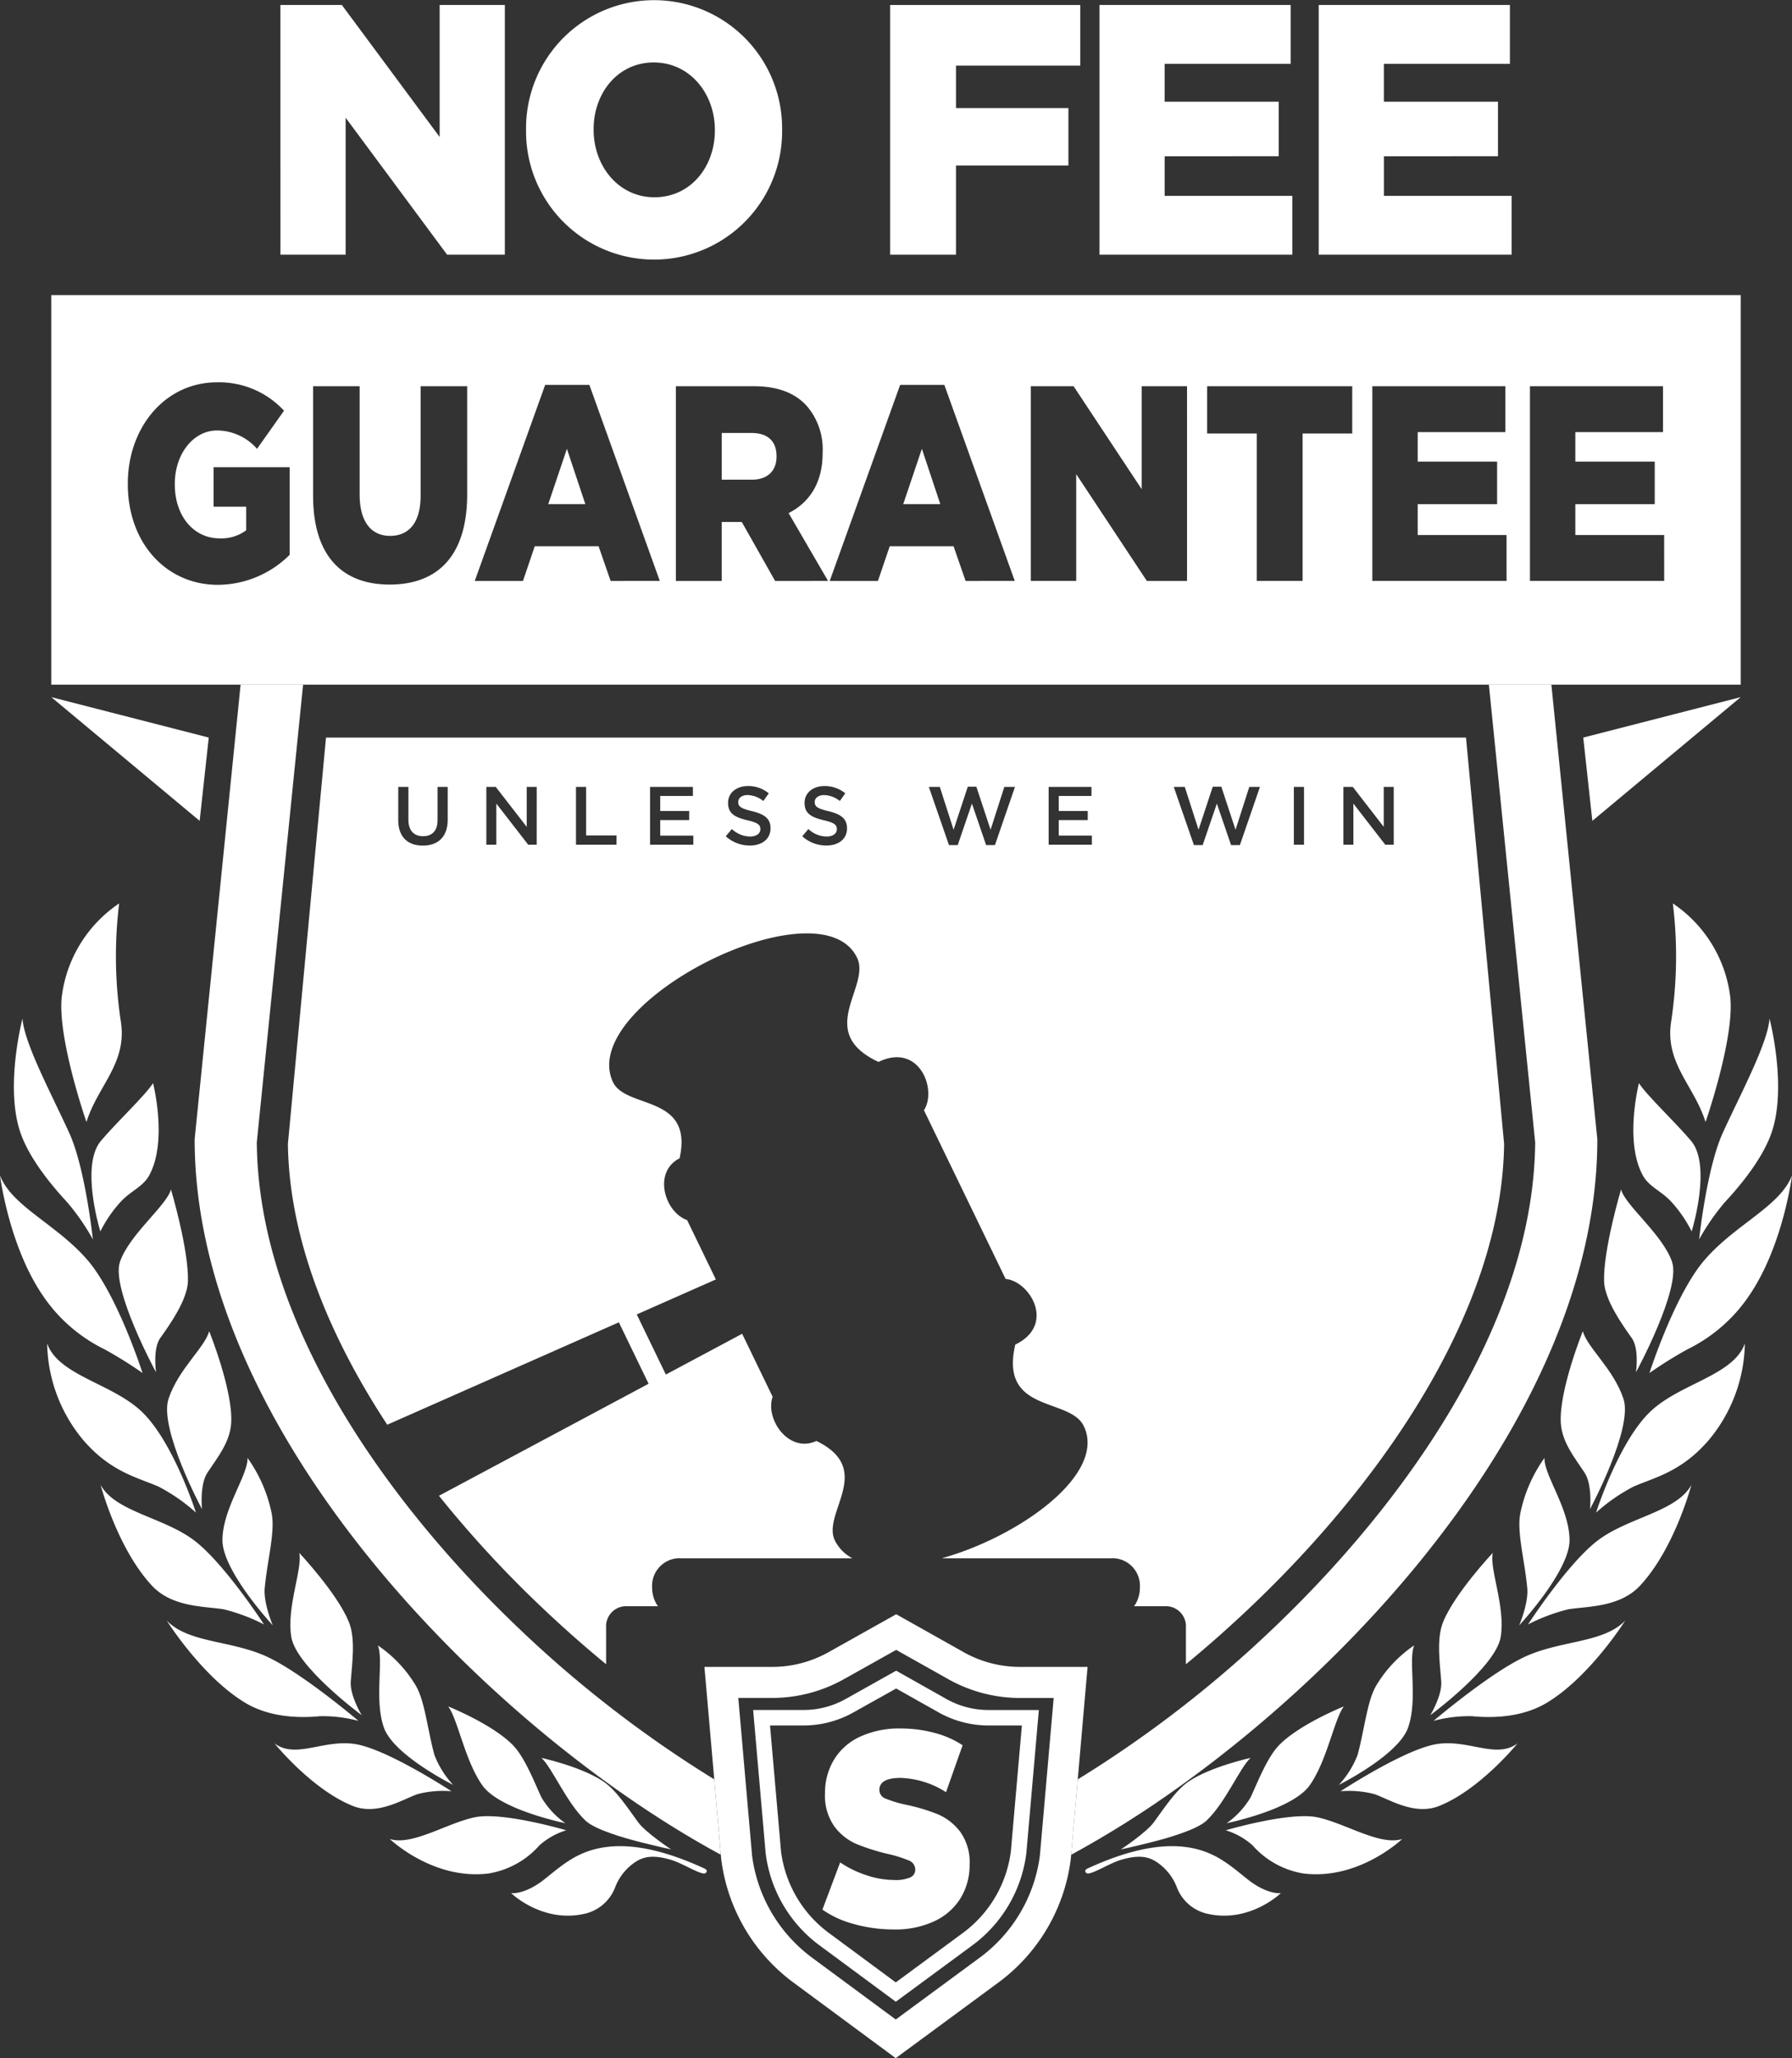 <svg xmlns="http://www.w3.org/2000/svg" xmlns:xlink="http://www.w3.org/1999/xlink" width="260.245" height="298.783" viewBox="0 0 260.245 298.783"><rect x="0" y="0" width="260.245" height="298.783" fill="#333333" stroke="none"/><defs><clipPath id="clip-path"><rect id="Rectangle_359" data-name="Rectangle 359" width="260.245" height="298.783" transform="translate(0 0)" fill="none"></rect></clipPath></defs><g id="Group_484" data-name="Group 484" clip-path="url(#clip-path)"><path id="Path_504" data-name="Path 504" d="M200.787,599.544a170.4,170.4,0,0,1-28.666-22.19c-11.146-10.664-20.447-22.377-26.9-33.874-7.115-12.683-10.771-24.925-10.869-36.4l6.725-66.456H132l-6.673,65.982c0,43.122,43.6,86.145,76.412,103.879Z" transform="translate(-97.059 -341.233)" fill="#fff"></path><path id="Path_505" data-name="Path 505" d="M759.359,440.628h-9.077l6.725,66.456c-.1,11.471-3.753,23.712-10.869,36.4-6.45,11.5-15.75,23.21-26.9,33.874a170.427,170.427,0,0,1-28.665,22.189l-.956,10.946a149.335,149.335,0,0,0,15.741-9.908q1.065-.762,2.133-1.551.534-.394,1.068-.795,1.6-1.2,3.205-2.462c3.56-2.8,7.111-5.8,10.6-8.987q1.045-.955,2.082-1.932,3.109-2.929,6.121-6.041,1.5-1.555,2.974-3.151.49-.532.976-1.068,1.944-2.146,3.819-4.362.936-1.107,1.853-2.231T742,565.739q.448-.569.89-1.143,1.326-1.72,2.6-3.472.425-.584.843-1.171c11.711-16.446,19.7-34.886,19.7-53.343Z" transform="translate(-534.059 -341.232)" fill="#fff"></path><path id="Path_506" data-name="Path 506" d="M254.589,924.778c.137.2.273.4.412.6-.138-.2-.275-.4-.412-.6" transform="translate(-197.16 -716.169)" fill="#fff"></path><path id="Path_507" data-name="Path 507" d="M252.246,921.316q.262.391.529.781-.266-.39-.529-.781" transform="translate(-195.345 -713.488)" fill="#fff"></path><path id="Path_508" data-name="Path 508" d="M256.414,927.449c.208.3.42.6.632.907q-.318-.453-.632-.907" transform="translate(-198.573 -718.238)" fill="#fff"></path><path id="Path_509" data-name="Path 509" d="M249.523,917.221c-.072-.109-.143-.217-.214-.326h0c.071.108.145.217.216.325" transform="translate(-193.069 -710.064)" fill="#fff"></path><path id="Path_510" data-name="Path 510" d="M260.728,933.623q.5.7,1,1.4-.508-.7-1-1.4" transform="translate(-201.914 -723.019)" fill="#fff"></path><path id="Path_511" data-name="Path 511" d="M259.218,931.47c.114.162.226.324.341.486-.115-.162-.227-.324-.341-.486" transform="translate(-200.745 -721.352)" fill="#fff"></path><path id="Path_512" data-name="Path 512" d="M267.66,943.122q-1.269-1.639-2.471-3.286,1.2,1.646,2.471,3.286" transform="translate(-205.369 -727.83)" fill="#fff"></path><path id="Path_513" data-name="Path 513" d="M356.44,474.655H190.885l-5.534,59c.145,10.628,3.6,22.051,10.289,33.966q1.9,3.386,4.14,6.79l33.635-14.865,4.318,8.918-30.445,16.262a161.822,161.822,0,0,0,14.432,15.715c3.306,3.163,6.6,6.074,9.842,8.741v-5.324a2.915,2.915,0,0,1,2.673-3.094h4.856a4.656,4.656,0,0,1-.845-2.708,4.009,4.009,0,0,1,3.675-4.255H267.33a5.932,5.932,0,0,1-2.519-2.533c-2.027-3.962,5.9-10.317-2.707-14.5-3.985,1.845-7.486-3.141-6.358-6.416l-4.427-9.143-11.079,5.918-4.226-8.728,11.487-5.077-4.174-8.62c-3.269-1.145-5.01-6.984-1.091-8.966,2.054-9.349-7.848-7.07-9.7-11.117-5.225-11.42,30.158-29.172,35.484-17.975,1.994,4.191-6.195,10.748,3.1,15.1,5.924-2.869,8.542,4.033,6.6,7.014l11.861,24.489c3.538.329,7.331,6.661,1.407,9.53-2.346,9.993,7.876,7.635,9.928,11.8,3.414,6.928-9.216,16.04-20.61,19.224h25.1a4.009,4.009,0,0,1,3.676,4.255,4.654,4.654,0,0,1-.846,2.708h4.856a2.915,2.915,0,0,1,2.673,3.094v5.323c3.241-2.667,6.536-5.578,9.842-8.741,10.828-10.359,19.847-21.709,26.081-32.821,6.684-11.915,10.144-23.339,10.289-33.966Zm-147.883,11.92c0,2.505-1.414,3.764-3.608,3.764s-3.572-1.259-3.572-3.692v-4.83h1.474v4.771c0,1.558.8,2.385,2.122,2.385s2.11-.779,2.11-2.326v-4.83h1.474Zm12.924,3.632h-1.234l-4.627-5.969v5.969h-1.45v-8.39h1.367l4.495,5.8v-5.8h1.45Zm11.591,0h-5.885v-8.39h1.474v7.048h4.411Zm11.157,0h-6.281v-8.39h6.221v1.318h-4.747v2.181h4.207v1.319h-4.207v2.253h4.806Zm11.211-2.385c0,1.57-1.235,2.505-3,2.505a5.166,5.166,0,0,1-3.5-1.342l.887-1.055a3.887,3.887,0,0,0,2.649,1.091c.911,0,1.487-.432,1.487-1.055v-.024c0-.6-.336-.923-1.894-1.282-1.786-.432-2.793-.959-2.793-2.505v-.024c0-1.439,1.2-2.434,2.865-2.434a4.652,4.652,0,0,1,3.045,1.055l-.791,1.115A3.811,3.811,0,0,0,252.12,483c-.863,0-1.367.443-1.367.995v.024c0,.647.383.935,2,1.319,1.774.431,2.685,1.067,2.685,2.457Zm11.11,0c0,1.57-1.234,2.505-3,2.505a5.167,5.167,0,0,1-3.5-1.342l.887-1.055a3.887,3.887,0,0,0,2.649,1.091c.911,0,1.486-.432,1.486-1.055v-.024c0-.6-.336-.923-1.894-1.282-1.786-.432-2.793-.959-2.793-2.505v-.024c0-1.439,1.2-2.434,2.865-2.434a4.651,4.651,0,0,1,3.045,1.055l-.791,1.115a3.811,3.811,0,0,0-2.277-.863c-.863,0-1.367.443-1.367.995v.024c0,.647.383.935,2,1.319,1.774.431,2.685,1.067,2.685,2.457Zm21.482,2.445H286.75l-2.062-6.029-2.062,6.029h-1.27l-2.925-8.45h1.594l2,6.221,2.062-6.245h1.247l2.062,6.245,2-6.221h1.546Zm14.079-.06H295.83v-8.39h6.221v1.318H297.3v2.181h4.207v1.319H297.3v2.253h4.807Zm21.494.06h-1.283l-2.062-6.029-2.061,6.029h-1.271L314,481.817H315.6l2,6.221,2.062-6.245h1.247l2.062,6.245,2-6.221h1.546Zm9.311-.06h-1.474v-8.39h1.474Zm13.032,0h-1.235l-4.627-5.969v5.969h-1.45v-8.39H340l4.495,5.8v-5.8h1.45Z" transform="translate(-143.54 -367.583)" fill="#fff"></path><path id="Path_514" data-name="Path 514" d="M276.144,954.4q.718.928,1.455,1.852-.74-.924-1.455-1.852" transform="translate(-213.853 -739.111)" fill="#fff"></path><path id="Path_515" data-name="Path 515" d="M250.266,918.341q.222.336.447.671-.225-.336-.447-.671" transform="translate(-193.812 -711.184)" fill="#fff"></path><path id="Path_516" data-name="Path 516" d="M180.527,3.21h8.927l14.2,19.161V3.21h9.469V39.461h-8.384L190,19.575V39.461h-9.469Z" transform="translate(-139.805 -2.485)" fill="#fff"></path><path id="Path_517" data-name="Path 517" d="M338.67,18.95v-.1a18.594,18.594,0,1,1,37.186-.1v.1a18.594,18.594,0,1,1-37.186.1m27.421,0v-.1c0-5.231-3.6-9.788-8.878-9.788-5.228,0-8.729,4.454-8.729,9.684v.1c0,5.23,3.6,9.788,8.828,9.788,5.277,0,8.779-4.454,8.779-9.684" transform="translate(-262.274 0.004)" fill="#fff"></path><path id="Path_518" data-name="Path 518" d="M573.053,3.21h27.618v8.8H582.621v6.163h16.325v8.338H582.621V39.461h-9.568Z" transform="translate(-443.786 -2.485)" fill="#fff"></path><path id="Path_519" data-name="Path 519" d="M707.824,3.21H735.59v8.545h-18.3v5.49h16.571v7.923H717.293v5.748h18.544v8.545H707.824Z" transform="translate(-548.156 -2.485)" fill="#fff"></path><path id="Path_520" data-name="Path 520" d="M848.979,3.21h27.766v8.545h-18.3v5.49h16.571v7.923H858.448v5.748h18.544v8.545H848.979Z" transform="translate(-657.469 -2.485)" fill="#fff"></path><path id="Path_521" data-name="Path 521" d="M352.959,296.868h5.388l-2.677-8.035Z" transform="translate(-273.34 -223.678)" fill="#fff"></path><path id="Path_522" data-name="Path 522" d="M581.489,296.868h5.388l-2.677-8.035Z" transform="translate(-450.319 -223.678)" fill="#fff"></path><path id="Path_523" data-name="Path 523" d="M33.018,246.465H278.367V189.909H33.018Zm34.623-18.857a14.859,14.859,0,0,1-10.433,4.361c-7.482,0-13.076-6.057-13.076-14.617v-.081c0-8.237,5.491-14.7,12.939-14.7a12.85,12.85,0,0,1,9.747,4.119L62.9,212.224a7.827,7.827,0,0,0-5.8-2.665c-3.467,0-6.144,3.432-6.144,7.753v.081c0,4.563,2.711,7.833,6.521,7.833a6.034,6.034,0,0,0,3.844-1.171v-3.432H56.59v-5.734H67.641Zm25.775-8.8c0,9.125-4.427,13.123-11.257,13.123s-11.12-4.078-11.12-12.921V203.139H77.8v15.707c0,4.078,1.75,6.016,4.427,6.016s4.427-1.857,4.427-5.814V203.139h6.761Zm20.834,12.6-1.75-5.047h-9.266l-1.716,5.047h-7l10.227-28.467h6.418L121.388,231.4Zm23.888,0-4.839-8.56h-2.917v8.56h-6.658V203.139h11.36c3.672,0,6.212,1.131,7.825,3.069a9.658,9.658,0,0,1,2.128,6.582v.081c0,4.32-1.956,7.188-4.942,8.682l5.731,9.852Zm27.663,0-1.751-5.047h-9.266l-1.716,5.047h-7l10.227-28.467h6.418L172.939,231.4Zm32.159,0h-5.834L181.863,215.9V231.4h-6.59V203.139h6.212l9.884,14.94v-14.94h6.589ZM221.95,210h-7.207v21.4h-6.658V210h-7.207v-6.864H221.95Zm22.411,21.4H224.867V203.139H244.19V209.8H231.457v4.28h11.532v6.178H231.457v4.482h12.9Zm22.892,0H247.759V203.139h19.322V209.8H254.349v4.28H265.88v6.178H254.349v4.482h12.9Z" transform="translate(-25.57 -147.069)" fill="#fff"></path><path id="Path_524" data-name="Path 524" d="M469,278.63h-4.359v6.784h4.393c2.265,0,3.57-1.292,3.57-3.351v-.081c0-2.221-1.373-3.351-3.6-3.351" transform="translate(-359.827 -215.777)" fill="#fff"></path><path id="Path_525" data-name="Path 525" d="M33.017,448.635l22.869,5.87-1.322,12.09Z" transform="translate(-25.569 -347.432)" fill="#fff"></path><path id="Path_526" data-name="Path 526" d="M1042.163,448.635l-22.869,5.87,1.322,12.09Z" transform="translate(-789.366 -347.432)" fill="#fff"></path><path id="Path_527" data-name="Path 527" d="M135.213,1057.508s-8.674-7.38-13.762-9.535c-5.145-2.18-10.994-1.842-14.085-5.03,0,0,5.088,8.111,11.339,11.9,3.688,2.239,8.164,2.248,10.908,1.978a19.93,19.93,0,0,1,5.6.682" transform="translate(-83.147 -807.679)" fill="#fff"></path><path id="Path_528" data-name="Path 528" d="M20.428,687.53s-1.087-10.257-3.4-15.378c-2.349-5.21-6.614-13.1-6.817-16.678,0,0-2.482,9.4-.455,16.1,1.192,3.941,4.639,8.1,6.94,10.568a32.825,32.825,0,0,1,3.729,5.387" transform="translate(-6.942 -507.614)" fill="#fff"></path><path id="Path_529" data-name="Path 529" d="M197.294,1022.929s-9.524-7.017-10.221-11.358c-.707-4.409,1.653-9.8,1.156-12.2,0,0,5.5,5.844,7.208,10.031,1.008,2.474.453,6.1.271,8.63-.148,2.048,1.586,4.893,1.586,4.893" transform="translate(-144.771 -773.939)" fill="#fff"></path><path id="Path_530" data-name="Path 530" d="M60.174,718.575s-2.944-9.529.061-13.119c2.214-2.645,6.53-6.7,7.588-8.418,0,0,2.179,8.445-.573,13.427-.894,1.619-2.666,2.235-4.1,3.776a18.878,18.878,0,0,0-2.979,4.334" transform="translate(-45.601 -539.802)" fill="#fff"></path><path id="Path_531" data-name="Path 531" d="M20.7,785.079s-3.622-11.315-7.985-16.393C8.27,763.51,1.679,760.869,0,756.375c0,0,1.248,10.042,6.094,17.269a23,23,0,0,0,9.081,7.987,59.867,59.867,0,0,1,5.526,3.448" transform="translate(0 -585.754)" fill="#fff"></path><path id="Path_532" data-name="Path 532" d="M81.838,792.011s-6.558-12.077-5.236-16c1.338-3.967,6.8-8.2,7.412-10.527,0,0,2.588,8.691,2.466,13.312-.072,2.734-2.706,6.411-4.037,8.281-1.083,1.521-.6,4.932-.6,4.932" transform="translate(-59.186 -592.81)" fill="#fff"></path><path id="Path_533" data-name="Path 533" d="M43.113,613.146c1.641-5.266,5.868-8.465,5.017-14.446a63.161,63.161,0,0,1-.268-17.29,19.136,19.136,0,0,0-8.3,13.289c-.82,5.893,3.552,18.447,3.552,18.447" transform="translate(-30.558 -450.257)" fill="#fff"></path><path id="Path_534" data-name="Path 534" d="M357.116,1191.331c.425.193.477.487.172.692-.541.364-3.27-1.41-4.926-1.909-3.034-.913-4.436-.385-5.75.657a7.716,7.716,0,0,0-2.4,3.212,6.2,6.2,0,0,1-4.224,3.878c-6.282,1.579-10.917-2.939-10.917-2.939s1.958.29,4.873-2.036c2.129-1.7,3.937-3.32,6.741-4.183,5.634-1.735,12.132.676,16.43,2.629" transform="translate(-254.841 -920.097)" fill="#fff"></path><path id="Path_535" data-name="Path 535" d="M276.594,1170.851s-9.21-2.719-13.251-1.893-9.12,4.188-12.363,3.161c0,0,6.292,6.037,14.39,4.995a12.563,12.563,0,0,0,7.327-4.068,10.392,10.392,0,0,1,3.9-2.195" transform="translate(-194.365 -905.147)" fill="#fff"></path><path id="Path_536" data-name="Path 536" d="M305.534,1115.123s-9.542-1.931-12.057-5.495c-2.554-3.617-3.553-9.6-4.967-11.458,0,0,6.221,2.479,9.286,5.5,1.815,1.787,3.159,5.344,4.271,7.724a12.231,12.231,0,0,0,3.468,3.732" transform="translate(-223.428 -850.448)" fill="#fff"></path><path id="Path_537" data-name="Path 537" d="M202.406,1128.843s-8.757-5.745-13.514-6.76c-4.791-1.023-8.981,2.208-12.186-.189,0,0,5.433,6.711,11.38,9.083,3.522,1.4,7.034-.851,9.349-1.7a14.515,14.515,0,0,1,4.97-.434" transform="translate(-136.846 -868.807)" fill="#fff"></path><path id="Path_538" data-name="Path 538" d="M254.191,1079.145s-8.632-4.293-10.055-8.306c-1.445-4.076,0-9.769-.887-11.947a18.523,18.523,0,0,1,5.549,5.9c1.284,2.239,1.646,6.205,2.656,9.965a13.415,13.415,0,0,0,2.736,4.388" transform="translate(-188.379 -820.03)" fill="#fff"></path><path id="Path_539" data-name="Path 539" d="M51.95,889.14S48.687,878.9,44.1,874.51c-4.311-4.129-12.121-5.259-13.754-9.916a22.412,22.412,0,0,0,5.277,14.065c3.969,4.607,7.936,5.413,10.912,6.721a26.24,26.24,0,0,1,5.416,3.76" transform="translate(-23.498 -669.561)" fill="#fff"></path><path id="Path_540" data-name="Path 540" d="M112.631,882.523s-6.3-11.712-4.854-16.021c1.464-4.365,5.233-7.384,5.9-9.8,0,0,3.51,8.68,3.192,13.374-.187,2.775-2.016,4.988-3.445,7.155-1.161,1.76-.794,5.3-.794,5.3" transform="translate(-83.298 -663.446)" fill="#fff"></path><path id="Path_541" data-name="Path 541" d="M88.508,975.876s-5.513-8.517-9.883-12c-4.436-3.537-11.65-4.264-13.835-8.25,0,0,2.4,9.192,7.44,14.612,2.967,3.188,7.673,2.991,10.45,3.446a26.739,26.739,0,0,1,5.828,2.193" transform="translate(-50.175 -740.057)" fill="#fff"></path><path id="Path_542" data-name="Path 542" d="M150.521,962.562s-7.363-7.913-7.315-12.418c.049-4.575,3.733-9.4,3.643-11.89a21.033,21.033,0,0,1,3.525,8.144c.482,2.717-.648,6.686-1.027,10.747-.206,2.2,1.174,5.417,1.174,5.417" transform="translate(-110.902 -726.605)" fill="#fff"></path><path id="Path_543" data-name="Path 543" d="M367.4,1144.587s-1.369-.289-4.123-.972-6.96-1.9-8.347-3.238c-2.8-2.7-4.833-7.7-6.374-9.078,0,0,5.713,1.236,8.963,3.4,1.929,1.285,3.734,4.109,5.1,5.961,1.109,1.5,4.779,3.927,4.779,3.927" transform="translate(-269.932 -876.104)" fill="#fff"></path><path id="Path_544" data-name="Path 544" d="M922.878,1057.508s8.674-7.38,13.762-9.535c5.145-2.18,10.994-1.842,14.084-5.03,0,0-5.088,8.111-11.339,11.9-3.688,2.239-8.164,2.248-10.908,1.978a19.929,19.929,0,0,0-5.6.682" transform="translate(-714.699 -807.679)" fill="#fff"></path><path id="Path_545" data-name="Path 545" d="M1093.905,687.53s1.087-10.257,3.4-15.378c2.349-5.21,6.614-13.1,6.817-16.678,0,0,2.482,9.4.455,16.1-1.192,3.941-4.639,8.1-6.94,10.568a32.825,32.825,0,0,0-3.729,5.387" transform="translate(-847.146 -507.614)" fill="#fff"></path><path id="Path_546" data-name="Path 546" d="M920.851,1022.929s9.524-7.017,10.221-11.358c.707-4.409-1.653-9.8-1.156-12.2,0,0-5.5,5.844-7.208,10.031-1.008,2.474-.453,6.1-.271,8.63.148,2.048-1.586,4.893-1.586,4.893" transform="translate(-713.129 -773.939)" fill="#fff"></path><path id="Path_547" data-name="Path 547" d="M1060.018,718.575s2.944-9.529-.061-13.119c-2.214-2.645-6.53-6.7-7.588-8.418,0,0-2.179,8.445.573,13.427.894,1.619,2.666,2.235,4.1,3.776a18.878,18.878,0,0,1,2.979,4.334" transform="translate(-814.346 -539.802)" fill="#fff"></path><path id="Path_548" data-name="Path 548" d="M1061.923,785.079s3.622-11.315,7.985-16.393c4.446-5.176,11.036-7.817,12.716-12.311,0,0-1.248,10.042-6.094,17.269a23,23,0,0,1-9.081,7.987,59.875,59.875,0,0,0-5.526,3.448" transform="translate(-822.378 -585.754)" fill="#fff"></path><path id="Path_549" data-name="Path 549" d="M1037.323,792.011s6.558-12.077,5.236-16c-1.338-3.967-6.8-8.2-7.412-10.527,0,0-2.588,8.691-2.466,13.312.072,2.734,2.706,6.411,4.037,8.281,1.083,1.521.6,4.932.6,4.932" transform="translate(-799.729 -592.81)" fill="#fff"></path><path id="Path_550" data-name="Path 550" d="M1080.423,613.146c-1.641-5.266-5.868-8.465-5.017-14.446a63.162,63.162,0,0,0,.268-17.29,19.136,19.136,0,0,1,8.3,13.289c.82,5.893-3.552,18.447-3.552,18.447" transform="translate(-832.733 -450.257)" fill="#fff"></path><path id="Path_551" data-name="Path 551" d="M699.039,1191.331c-.425.193-.477.487-.172.692.541.364,3.27-1.41,4.926-1.909,3.034-.913,4.436-.385,5.75.657a7.717,7.717,0,0,1,2.4,3.212,6.2,6.2,0,0,0,4.224,3.878c6.282,1.579,10.917-2.939,10.917-2.939s-1.958.29-4.873-2.036c-2.129-1.7-3.937-3.32-6.741-4.183-5.634-1.735-12.132.676-16.43,2.629" transform="translate(-541.069 -920.097)" fill="#fff"></path><path id="Path_552" data-name="Path 552" d="M789.162,1170.851s9.21-2.719,13.251-1.893,9.12,4.188,12.362,3.161c0,0-6.292,6.037-14.39,4.995a12.563,12.563,0,0,1-7.327-4.068,10.393,10.393,0,0,0-3.9-2.195" transform="translate(-611.146 -905.147)" fill="#fff"></path><path id="Path_553" data-name="Path 553" d="M789.709,1115.123s9.542-1.931,12.057-5.495c2.554-3.617,3.553-9.6,4.968-11.458,0,0-6.221,2.479-9.286,5.5-1.815,1.787-3.159,5.344-4.271,7.724a12.23,12.23,0,0,1-3.468,3.732" transform="translate(-611.569 -850.448)" fill="#fff"></path><path id="Path_554" data-name="Path 554" d="M863.055,1128.843s8.757-5.745,13.514-6.76c4.791-1.023,8.981,2.208,12.186-.189,0,0-5.433,6.711-11.38,9.083-3.522,1.4-7.034-.851-9.349-1.7a14.515,14.515,0,0,0-4.97-.434" transform="translate(-668.37 -868.807)" fill="#fff"></path><path id="Path_555" data-name="Path 555" d="M861.937,1079.145s8.632-4.293,10.055-8.306c1.445-4.076,0-9.769.887-11.947a18.527,18.527,0,0,0-5.549,5.9c-1.284,2.239-1.646,6.205-2.656,9.965a13.415,13.415,0,0,1-2.736,4.388" transform="translate(-667.505 -820.03)" fill="#fff"></path><path id="Path_556" data-name="Path 556" d="M1027.561,889.14s3.263-10.235,7.852-14.63c4.311-4.129,12.121-5.259,13.754-9.916a22.411,22.411,0,0,1-5.277,14.065c-3.969,4.607-7.936,5.413-10.912,6.721a26.239,26.239,0,0,0-5.416,3.76" transform="translate(-795.768 -669.561)" fill="#fff"></path><path id="Path_557" data-name="Path 557" d="M1009.033,882.523s6.3-11.712,4.854-16.021c-1.464-4.365-5.233-7.384-5.9-9.8,0,0-3.51,8.68-3.192,13.374.187,2.775,2.016,4.988,3.445,7.155,1.161,1.76.794,5.3.794,5.3" transform="translate(-778.121 -663.446)" fill="#fff"></path><path id="Path_558" data-name="Path 558" d="M983.758,975.876s5.513-8.517,9.883-12c4.436-3.537,11.65-4.264,13.834-8.25,0,0-2.4,9.192-7.44,14.612-2.967,3.188-7.673,2.991-10.45,3.446a26.739,26.739,0,0,0-5.828,2.193" transform="translate(-761.846 -740.057)" fill="#fff"></path><path id="Path_559" data-name="Path 559" d="M978.055,962.562s7.363-7.913,7.315-12.418c-.049-4.575-3.733-9.4-3.643-11.89A21.033,21.033,0,0,0,978.2,946.4c-.482,2.717.648,6.686,1.027,10.747.206,2.2-1.174,5.417-1.174,5.417" transform="translate(-757.429 -726.605)" fill="#fff"></path><path id="Path_560" data-name="Path 560" d="M721.6,1144.587s1.369-.289,4.123-.972,6.96-1.9,8.346-3.238c2.8-2.7,4.833-7.7,6.374-9.078,0,0-5.713,1.236-8.963,3.4-1.929,1.285-3.733,4.109-5.1,5.961-1.109,1.5-4.779,3.927-4.779,3.927" transform="translate(-558.823 -876.104)" fill="#fff"></path><path id="Path_561" data-name="Path 561" d="M481.358,1044.024l7.57,4.255a21.3,21.3,0,0,0,10.417,2.727h4.885l-2,22.858a21.916,21.916,0,0,1-8.708,14.818l-12.227,9-12.184-9a21.919,21.919,0,0,1-8.682-14.8l-2-22.881h4.918a21.308,21.308,0,0,0,10.4-2.715Zm0-5.174-9.82,5.505a16.747,16.747,0,0,1-8.19,2.139H453.51l2.435,27.87a26.335,26.335,0,0,0,10.488,17.951l14.861,10.978,14.907-10.978a26.336,26.336,0,0,0,10.52-17.974l2.432-27.847h-9.808a16.748,16.748,0,0,1-8.207-2.148Z" transform="translate(-351.209 -804.509)" fill="#fff"></path><path id="Path_562" data-name="Path 562" d="M505.64,1077.76l6.187,3.478a14.775,14.775,0,0,0,7.225,1.891H523.9l-1.6,18.272a17.455,17.455,0,0,1-6.939,11.825l-9.776,7.2-9.743-7.2a17.457,17.457,0,0,1-6.918-11.809l-1.6-18.289h4.877a14.778,14.778,0,0,0,7.211-1.883Zm0-2.587-7.322,4.105a12.49,12.49,0,0,1-6.108,1.6h-7.338l1.816,20.783a19.638,19.638,0,0,0,7.821,13.386l11.082,8.186,11.116-8.186a19.639,19.639,0,0,0,7.845-13.4l1.814-20.765h-7.314a12.49,12.49,0,0,1-6.12-1.6Z" transform="translate(-375.497 -832.639)" fill="#fff"></path><path id="Path_563" data-name="Path 563" d="M534.063,1140.748a14.125,14.125,0,0,1-4.589-2.092l2.574-6.854a15.128,15.128,0,0,0,3.794,1.853,12.774,12.774,0,0,0,4.031.7,5.388,5.388,0,0,0,2.371-.379,1.217,1.217,0,0,0,.711-1.135,1.406,1.406,0,0,0-.932-1.315,17.771,17.771,0,0,0-3.065-.956,30.714,30.714,0,0,1-4.572-1.454,7.869,7.869,0,0,1-3.184-2.55,7.719,7.719,0,0,1-1.355-4.8,9.327,9.327,0,0,1,1.253-4.782,8.623,8.623,0,0,1,3.743-3.387,13.5,13.5,0,0,1,6.046-1.235,18.826,18.826,0,0,1,4.793.618,13.716,13.716,0,0,1,4.149,1.813l-2.405,6.814a13.019,13.019,0,0,0-6.6-2.072q-3.082,0-3.082,1.753a1.342,1.342,0,0,0,.914,1.255,17.039,17.039,0,0,0,3.014.9,27.361,27.361,0,0,1,4.572,1.375,8,8,0,0,1,3.235,2.531,7.566,7.566,0,0,1,1.372,4.781,9.222,9.222,0,0,1-1.253,4.762,8.787,8.787,0,0,1-3.742,3.387,13.312,13.312,0,0,1-6.046,1.255,21.338,21.338,0,0,1-5.741-.777" transform="translate(-410.037 -861.435)" fill="#fff"></path></g></svg>